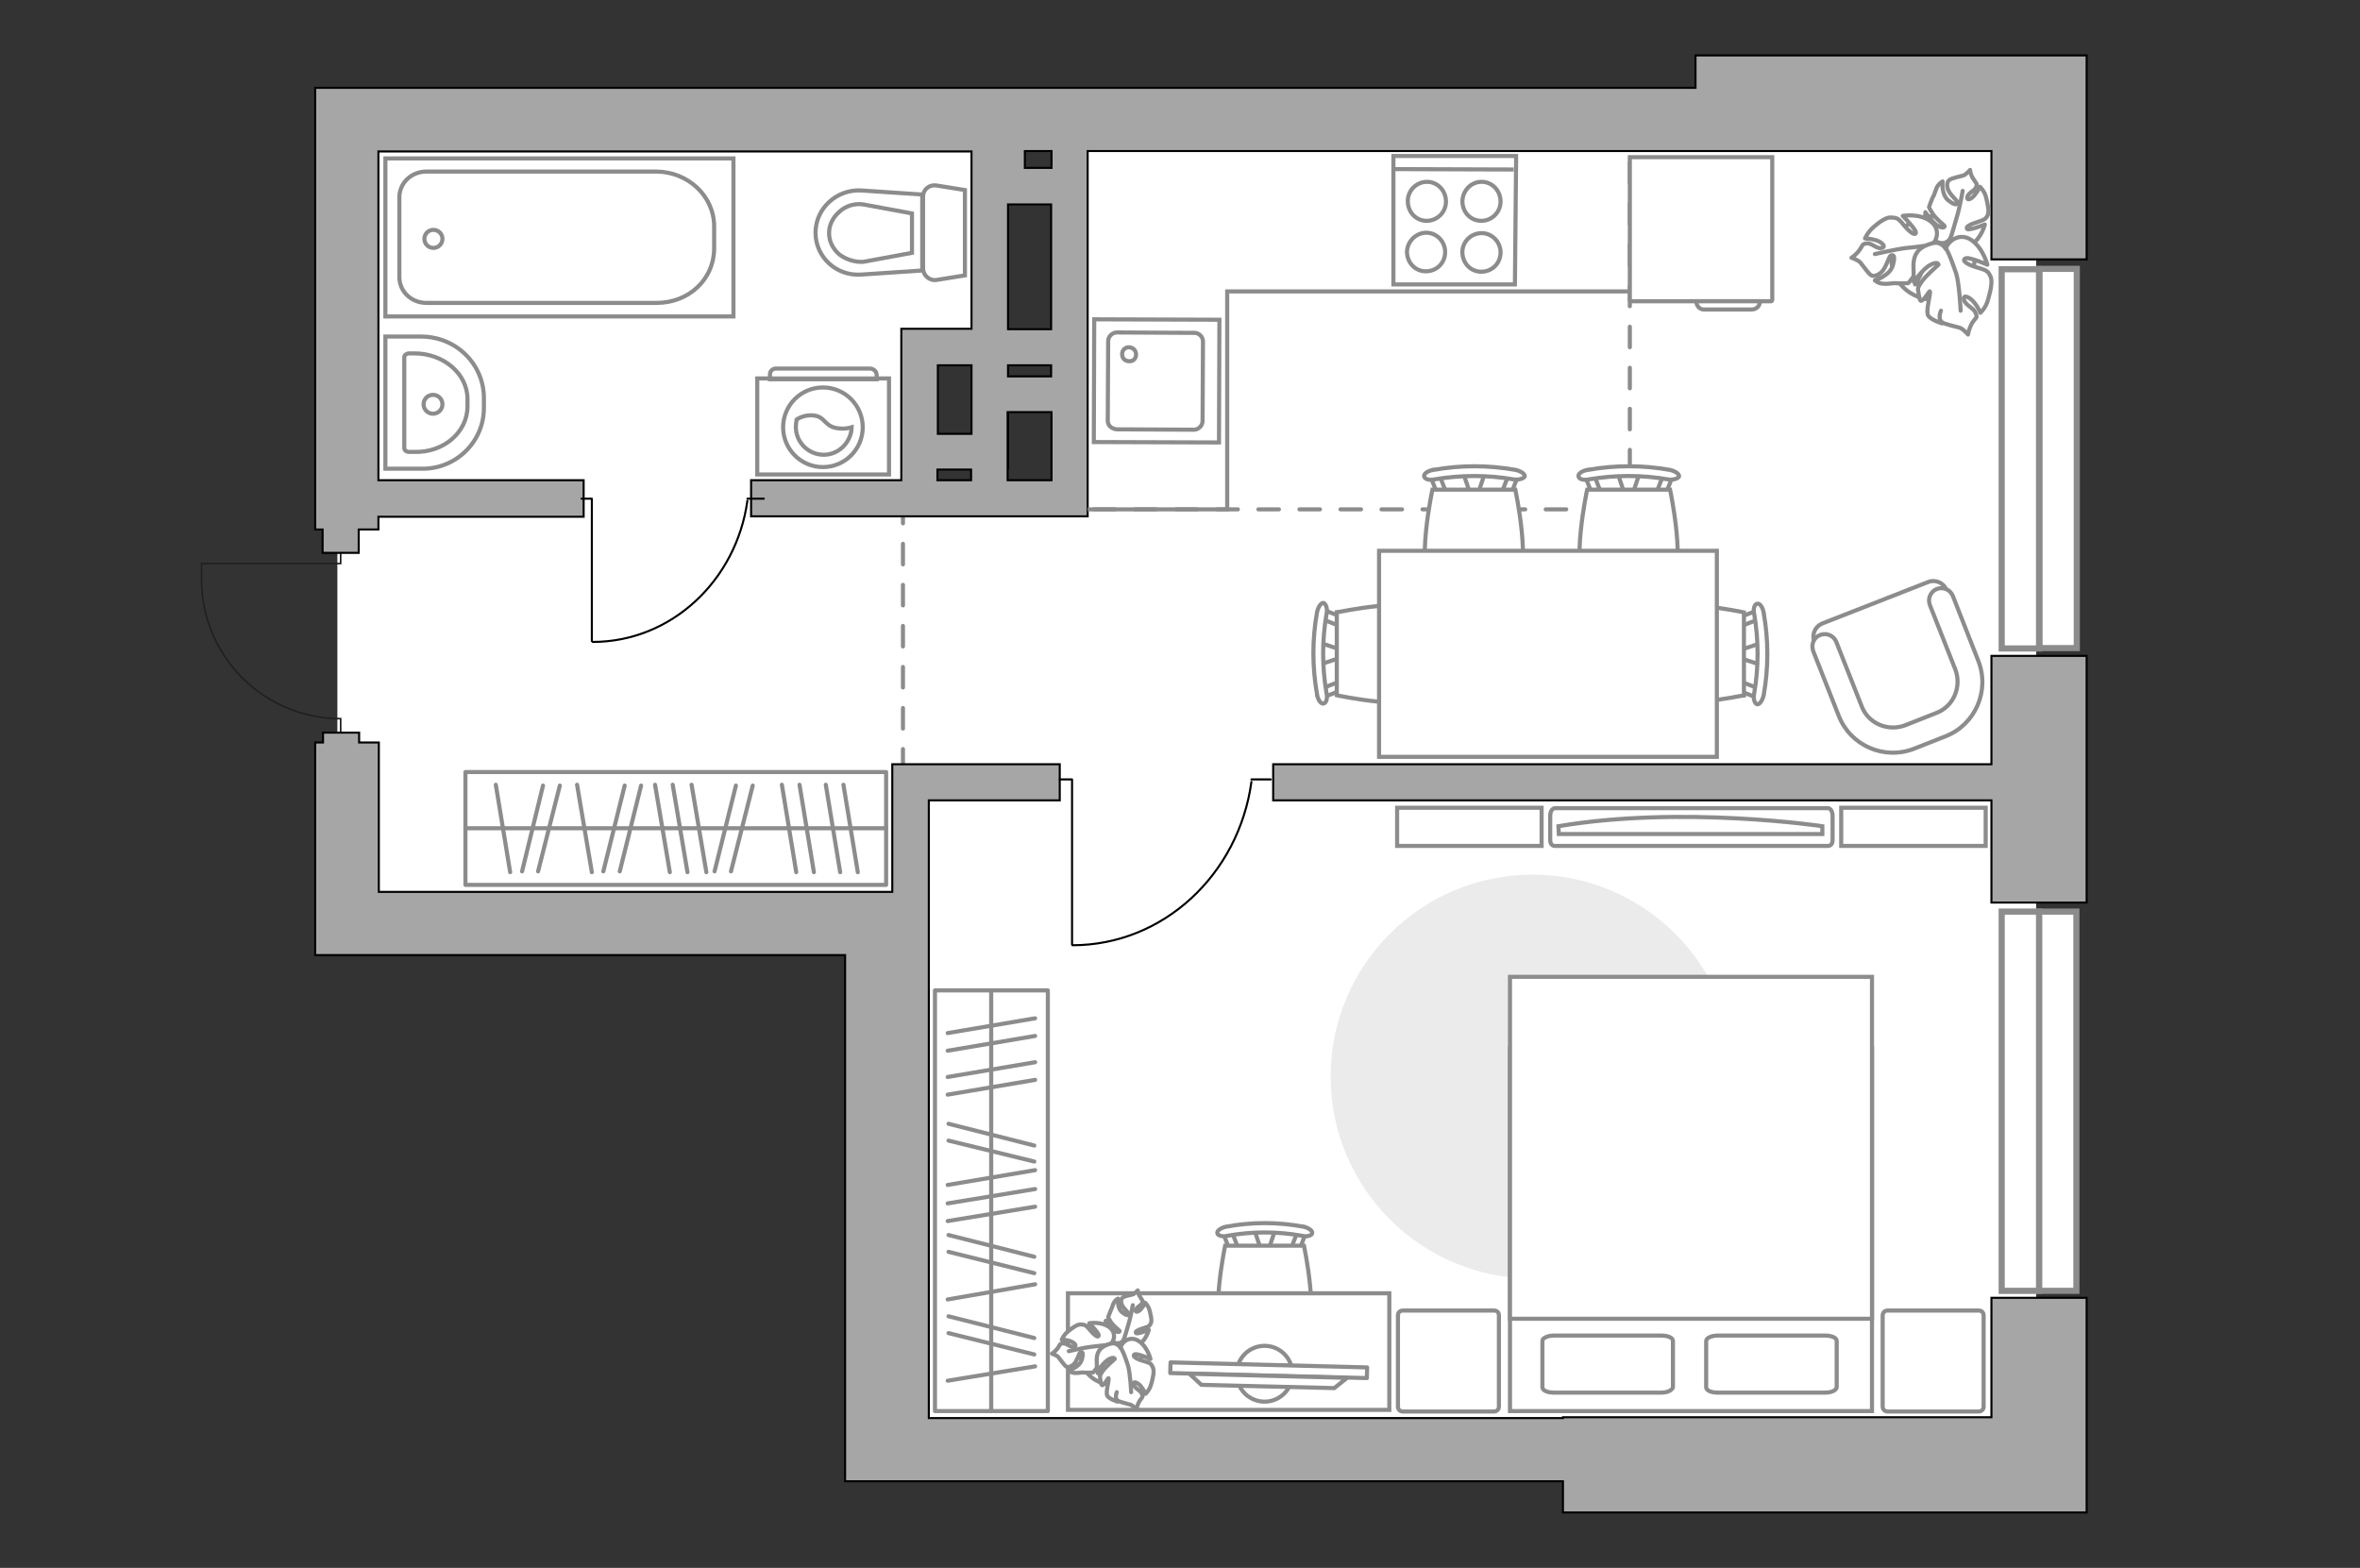 <?xml version="1.0" encoding="utf-8"?>
<!-- Generator: Adobe Illustrator 25.1.0, SVG Export Plug-In . SVG Version: 6.00 Build 0)  -->
<svg version="1.1" id="Слой_1" xmlns="http://www.w3.org/2000/svg" xmlns:xlink="http://www.w3.org/1999/xlink" x="0px" y="0px"
	 viewBox="0 0 575 382" style="enable-background:new 0 0 575 382;" xml:space="preserve">
<rect x="0" y="0" width="575" height="382" fill="#333333" stroke="none"/>
<style type="text/css">
	.st0{fill:#FFFFFF;}
	.st1{fill:#FFFFFF;stroke:#8C8C8C;stroke-miterlimit:10;}
	.st2{fill:none;stroke:#8C8C8C;stroke-linecap:round;stroke-miterlimit:10;stroke-dasharray:5,5;}
	.st3{fill:none;stroke:#231F20;stroke-width:0.4;stroke-miterlimit:10;}
	.st4{fill:#A6A6A6;stroke:#000000;stroke-width:0.5;stroke-miterlimit:10;}
	.st5{fill:#EBEBEB;}
	.st6{fill:#FFFFFF;stroke:#8C8C8C;stroke-linecap:round;stroke-linejoin:round;stroke-miterlimit:10;}
	.st7{fill:none;stroke:#8C8C8C;stroke-linecap:round;stroke-linejoin:round;stroke-miterlimit:10;}
	.st8{fill:none;stroke:#000000;stroke-width:0.5;stroke-linecap:round;stroke-linejoin:round;stroke-miterlimit:10;}
	.st9{fill-rule:evenodd;clip-rule:evenodd;fill:#FFFFFF;fill-opacity:0.1;stroke:#8C8C8C;stroke-miterlimit:10;}
	.st10{fill:none;stroke:#8C8C8C;stroke-miterlimit:10;}
	.st11{fill:#FFFFFF;stroke:#8C8C8C;stroke-width:1;stroke-linecap:round;stroke-linejoin:round;stroke-miterlimit:9.999;}
	.st12{fill:#FFFFFF;stroke:#8C8C8C;stroke-width:1;stroke-linecap:round;stroke-linejoin:round;stroke-miterlimit:10.001;}
	.st13{fill:#FFFFFF;stroke:#8C8C8C;stroke-width:1.5;stroke-linecap:round;stroke-miterlimit:10;}
</style>
<g id="bg_1_">
	<path class="st0" d="M496.1,352.5V25.6h-282v4.6H82.2v191.6h131.9v130.7H496.1z M242.4,29.1h17.8v57.5h-17.8L242.4,29.1L242.4,29.1
		z M226.4,99V86.1h13.1h22.9v35.4h-36.1V99z"/>
</g>
<g id="plan">
	<g>
		<path id="Vector_134_1_" class="st1" d="M117.9,99.4V97c0-8.3-6.8-15-15.3-15h-8.7v32.2h8.7C111,114.4,117.9,107.7,117.9,99.4z"/>
		<path id="Vector_133_1_" class="st1" d="M113.9,99v-1.8c0-6.1-5.8-11.1-12.9-11.1h-1.3c-0.6,0-1.2,0.4-1.2,0.9v22.2
			c0,0.5,0.5,0.9,1.2,0.9h1.3C108.1,110.3,113.9,105.3,113.9,99z"/>
		<circle class="st1" cx="105.5" cy="98.5" r="2.3"/>
	</g>
	<g>
		<path id="wc_1_" class="st1" d="M210.4,49.5"/>
		<g id="Group_26_1_">
			<path id="Vector_130_1_" class="st1" d="M224.9,47.9v17.5c0,1.7,1.6,3.1,3.3,2.8l6.9-1.1V46.3l-6.9-1.1
				C226.5,44.9,224.9,46.1,224.9,47.9z"/>
			<path id="Vector_131_1_" class="st1" d="M198.7,56.7c0,5.9,5,10.6,11.1,10.2l14.9-1V47.4l-14.9-1
				C203.8,46.1,198.7,50.8,198.7,56.7z"/>
			<path id="Vector_132_1_" class="st1" d="M222.2,61.6l-11.9,2.2c-2.1,0.1-4.2-0.6-5.8-1.8c-1.6-1.4-2.5-3.2-2.5-5.2
				s0.9-3.8,2.5-5.2c1.5-1.4,3.6-2.1,5.8-1.8l11.9,2.2L222.2,61.6z"/>
		</g>
	</g>
	<g>
		<path id="Vector_142_1_" class="st1" d="M369.1,69.3h-29.6V38h29.9L369.1,69.3z"/>
		<g id="Group_28_1_">
			<g id="Group_29_1_">
				<path id="Vector_143_1_" class="st1" d="M347.5,56.7c2.5,0,4.6,2.1,4.6,4.7c0,2.7-2.1,4.7-4.7,4.7s-4.6-2.1-4.6-4.8
					C342.9,58.8,345,56.7,347.5,56.7z"/>
				<path id="Vector_144_1_" class="st1" d="M347.7,44.3c2.5,0,4.6,2.1,4.6,4.8c0,2.6-2.1,4.7-4.7,4.7S343,51.7,343,49
					C343,46.4,345.1,44.3,347.7,44.3z"/>
			</g>
			<g id="Group_30_1_">
				<path id="Vector_145_1_" class="st1" d="M361,56.8c2.5,0,4.6,2.1,4.6,4.7c0,2.7-2.1,4.7-4.7,4.7s-4.6-2.1-4.6-4.8
					C356.3,58.9,358.4,56.8,361,56.8z"/>
				<path id="Vector_146_1_" class="st1" d="M361,44.3c2.5,0,4.6,2.1,4.6,4.8c0,2.6-2.1,4.7-4.7,4.7s-4.6-2.1-4.6-4.8
					C356.4,46.4,358.4,44.3,361,44.3z"/>
			</g>
		</g>
		<path id="Vector_147_1_" class="st1" d="M339.3,41.2l29.5,0.1"/>
	</g>
	<g>
		<g id="Group_27_2_">
			<path id="Vector_140_2_" class="st1" d="M297.1,77.9l-0.1,29.9l-30.5-0.1l0.1-29.9L297.1,77.9z"/>
		</g>
		<path id="Vector_141_2_" class="st1" d="M269.9,102.5l0.1-19.4c0-1.1,1-2.1,2.1-2.1l18.9,0.1c1.2,0,2.1,1,2.1,2.1l-0.1,19.4
			c0,1.1-1,2.1-2.1,2.1l-18.9-0.1C270.7,104.4,269.9,103.6,269.9,102.5z"/>
		<path id="Vector_139_2_" class="st1" d="M276.8,86.4c0-1-0.7-1.7-1.7-1.8c-1,0-1.7,0.7-1.7,1.7s0.7,1.7,1.7,1.7
			C276,88.1,276.8,87.4,276.8,86.4z"/>
	</g>
	<g>
		<g>
			<path id="Vector_135_3_" class="st1" d="M178.7,77.1H93.9V38.6h84.8V77.1z"/>
			<path id="Vector_136_3_" class="st1" d="M174,55.2v5.2c0,7.8-6.3,13.4-14,13.4h-56.1c-3.7,0-6.6-2.8-6.6-6.3V48.1
				c0-3.5,2.9-6.3,6.6-6.3H160C167.7,41.9,174,47.8,174,55.2z"/>
		</g>
		<circle class="st1" cx="105.6" cy="58.2" r="2.2"/>
	</g>
	<polyline class="st2" points="220,187.5 220,124.1 397.1,124.1 397.1,33.4 	"/>
	<path class="st3" d="M83,134.3v3H49.1v3.9c0,18.7,15.2,33.9,33.9,33.9l0,0v3.6"/>
	<g>
		<polygon class="st4" points="485.2,345.3 380.8,345.3 380.8,345.5 226.3,345.5 226.3,195 258.2,195 258.2,186.2 217.4,186.2 
			217.4,217.3 92.3,217.3 92.3,180.9 87.5,180.9 87.5,178.5 78.7,178.5 78.7,180.9 76.8,180.9 76.8,232.7 205.9,232.7 205.9,360.9 
			380.8,360.9 380.8,368.5 404,368.5 508.4,368.5 508.4,316.2 485.2,316.2 		"/>
		<polygon class="st4" points="485.2,186.2 310.2,186.2 310.2,195 485.2,195 485.2,219.9 508.4,219.9 508.4,159.8 485.2,159.8 		"/>
		<polygon class="st4" points="245.6,100.4 245.6,114.4 245.6,114.4 		"/>
		<path class="st4" d="M436.3,13.5h-23.2v7.9h-322h-2.6H76.8V129h1.8v5.7h8.8V129h4.8v-3.1h50V117h-50V36.9h14.2h130.3v43.2h-17.1
			v1.5V102v15H183v8.8h82v-89h220.2v26.4h23.2V13.5H436.3z M245.6,89.6L245.6,89.6l0-0.6h10.5v2.7h-10h-0.5V89.6z M245.6,80.2V49.8
			h10.5v30.4H245.6z M236.6,117h-8.2v-2.6h8.2V117z M236.7,105.7L236.7,105.7h-8.2V89h8.2v0.6V105.7z M256.2,117h-10.7l0-2.6l0-14
			h0.1h10.5h0.1V117z M256.2,40.9h-6.5v-4.1h6.5V40.9z"/>
	</g>
</g>
<g id="furniture_1_">
	<path id="Vector_2_" class="st5" d="M373.4,311.5c-27.1,0-49.2-22-49.2-49.2c0-27.1,22-49.2,49.2-49.2c27.1,0,49.2,22,49.2,49.2
		S400.5,311.5,373.4,311.5z"/>
	<g>
		<rect x="227.8" y="241.3" class="st6" width="27.5" height="102.5"/>
		<line class="st7" x1="252.2" y1="285.1" x2="230.9" y2="288.7"/>
		<line class="st7" x1="252.2" y1="312.9" x2="230.9" y2="316.6"/>
		<line class="st7" x1="252.2" y1="289.7" x2="230.9" y2="293.2"/>
		<line class="st7" x1="252.2" y1="294" x2="230.9" y2="297.5"/>
		<line class="st7" x1="252.2" y1="248.1" x2="230.9" y2="251.7"/>
		<line class="st7" x1="252.2" y1="252.4" x2="230.9" y2="256"/>
		<line class="st7" x1="252.2" y1="258.8" x2="230.9" y2="262.4"/>
		<line class="st7" x1="252.2" y1="263.1" x2="230.9" y2="266.7"/>
		<line class="st7" x1="252.2" y1="332.9" x2="230.9" y2="336.4"/>
		<line class="st7" x1="252" y1="326" x2="231.1" y2="320.7"/>
		<line class="st7" x1="252" y1="330" x2="231.1" y2="324.8"/>
		<line class="st7" x1="252" y1="306.2" x2="231.1" y2="300.9"/>
		<line class="st7" x1="252" y1="310.2" x2="231.1" y2="305"/>
		<line class="st7" x1="252" y1="279.1" x2="231.1" y2="273.8"/>
		<line class="st7" x1="252" y1="283" x2="231.1" y2="277.9"/>
		<line class="st7" x1="241.5" y1="241.3" x2="241.5" y2="343.8"/>
	</g>
	<g>
		<rect x="113.4" y="188.1" class="st6" width="102.5" height="27.5"/>
		<line class="st7" x1="172.1" y1="212.5" x2="168.5" y2="191.2"/>
		<line class="st7" x1="144.2" y1="212.5" x2="140.6" y2="191.2"/>
		<line class="st7" x1="167.5" y1="212.5" x2="163.9" y2="191.2"/>
		<line class="st7" x1="163.2" y1="212.5" x2="159.6" y2="191.2"/>
		<line class="st7" x1="209" y1="212.5" x2="205.5" y2="191.2"/>
		<line class="st7" x1="204.7" y1="212.5" x2="201.2" y2="191.2"/>
		<line class="st7" x1="198.3" y1="212.5" x2="194.8" y2="191.2"/>
		<line class="st7" x1="194" y1="212.5" x2="190.5" y2="191.2"/>
		<line class="st7" x1="124.3" y1="212.5" x2="120.8" y2="191.2"/>
		<line class="st7" x1="131.1" y1="212.3" x2="136.4" y2="191.4"/>
		<line class="st7" x1="127.2" y1="212.3" x2="132.3" y2="191.4"/>
		<line class="st7" x1="151" y1="212.3" x2="156.2" y2="191.4"/>
		<line class="st7" x1="147" y1="212.3" x2="152.2" y2="191.4"/>
		<line class="st7" x1="178.1" y1="212.3" x2="183.4" y2="191.4"/>
		<line class="st7" x1="174.1" y1="212.3" x2="179.3" y2="191.4"/>
		<line class="st7" x1="215.9" y1="201.8" x2="113.4" y2="201.8"/>
	</g>
	<g>
		<polyline class="st8" points="258.2,189.9 261.2,189.9 261.2,230.1 		"/>
		<line class="st8" x1="304.9" y1="189.9" x2="309.6" y2="189.9"/>
		<path class="st8" d="M261.3,230.3c22.1,0,40.5-17.2,43.6-39.8"/>
	</g>
	<g>
		<polyline class="st8" points="141.7,121.5 144.2,121.5 144.2,156.2 		"/>
		<line class="st8" x1="182.1" y1="121.5" x2="186.1" y2="121.5"/>
		<path class="st8" d="M144.4,156.4c19.1,0,35-14.9,37.7-34.4"/>
	</g>
	<g>
		<g>
			<path class="st1" d="M184.5,92.2h32.1v23.4h-32.1V92.2z"/>
			<path class="st9" d="M189,89.8h23c0.8,0,1.6,0.7,1.6,1.6v1h-26v-1C187.5,90.5,188.2,89.8,189,89.8z"/>
		</g>
		<g>
			<circle class="st1" cx="200.5" cy="104.1" r="9.7"/>
			<path class="st1" d="M198,101.2c3.3,0.2,2.7,3,6.7,3.2c1.2,0.1,2.1-0.1,2.8-0.3c-0.1,3.6-3.1,6.7-6.8,6.7s-6.8-3-6.8-6.8
				c0-0.6,0.1-1.1,0.2-1.8C194.9,101.7,196.2,101.1,198,101.2z"/>
		</g>
	</g>
	<polyline class="st10" points="265,124.1 299,124.1 299,71 397.1,71 	"/>
	<g>
		<path id="Vector_8_2_" class="st1" d="M431.5,73.4h-34.1c-0.1,0-0.3-0.1-0.3-0.3V38.3h34.7v34.8C431.8,73.3,431.6,73.4,431.5,73.4
			z"/>
		<path id="Vector_9_2_" class="st1" d="M413.3,73.4h15.5c0,1.2-0.9,2-2,2h-11.2C414.2,75.6,413.3,74.6,413.3,73.4z"/>
	</g>
	<g>
		<g id="Group_2_1_">
			<g id="Group_3_1_">
				<path id="Vector_10_1_" class="st1" d="M399.5,115.2l-1.9,5.7H396l-1.9-5.7H399.5z"/>
			</g>
			<g id="Group_4_1_">
				<path id="Vector_11_1_" class="st1" d="M388.8,120.7c-0.5,0-1-0.3-1-0.6l-1.8-4.6c-0.2-0.5,0.2-0.8,0.8-1
					c0.6-0.1,1.2,0.2,1.3,0.5l1.8,4.6c0.2,0.5-0.2,0.8-0.8,1C388.9,120.7,388.9,120.7,388.8,120.7z"/>
			</g>
			<g id="Group_5_1_">
				<path id="Vector_12_1_" class="st1" d="M404.8,120.7c-0.1,0-0.2,0-0.3,0c-0.6-0.1-1-0.5-0.8-1l1.8-4.6c0.2-0.5,0.8-0.7,1.4-0.5
					c0.6,0.1,1,0.5,0.8,1l-1.8,4.6C405.7,120.4,405.3,120.7,404.8,120.7z"/>
			</g>
			<path id="Vector_13_1_" class="st1" d="M406.9,143c-3.6,3.6-16.6,3.6-20.2,0c-4.2-4.2,0-23.7,0-23.7h20.2
				C406.9,119.3,411.1,138.8,406.9,143z"/>
			<path id="Vector_14_1_" class="st1" d="M406.4,116.8c-6.3-1.1-12.9-1.1-19.3,0c-1.3,0.3-2.4-0.1-2.5-0.7
				c-0.2-0.6,0.8-1.4,2.2-1.6c6.6-1.2,13.5-1.2,20.1,0c1.3,0.3,2.3,1,2.2,1.6C408.8,116.6,407.7,117,406.4,116.8z"/>
		</g>
		<g id="Group_2_3_">
			<g id="Group_3_3_">
				<path id="Vector_10_3_" class="st1" d="M361.8,115.2l-1.9,5.7h-1.5l-1.9-5.7H361.8z"/>
			</g>
			<g id="Group_4_3_">
				<path id="Vector_11_3_" class="st1" d="M351.1,120.7c-0.5,0-1-0.3-1-0.6l-1.8-4.6c-0.2-0.5,0.2-0.8,0.8-1
					c0.6-0.1,1.2,0.2,1.3,0.5l1.8,4.6c0.2,0.5-0.2,0.8-0.8,1C351.3,120.7,351.2,120.7,351.1,120.7z"/>
			</g>
			<g id="Group_5_3_">
				<path id="Vector_12_3_" class="st1" d="M367.1,120.7c-0.1,0-0.2,0-0.3,0c-0.6-0.1-1-0.5-0.8-1l1.8-4.6c0.2-0.5,0.8-0.7,1.4-0.5
					c0.6,0.1,1,0.5,0.8,1l-1.8,4.6C368.1,120.4,367.6,120.7,367.1,120.7z"/>
			</g>
			<path id="Vector_13_3_" class="st1" d="M369.2,143c-3.6,3.6-16.6,3.6-20.2,0c-4.2-4.2,0-23.7,0-23.7h20.2
				C369.2,119.3,373.4,138.8,369.2,143z"/>
			<path id="Vector_14_3_" class="st1" d="M368.8,116.8c-6.3-1.1-12.9-1.1-19.3,0c-1.3,0.3-2.4-0.1-2.5-0.7
				c-0.2-0.6,0.8-1.4,2.2-1.6c6.6-1.2,13.5-1.2,20.1,0c1.3,0.3,2.3,1,2.2,1.6C371.2,116.6,370,117,368.8,116.8z"/>
		</g>
		<g id="Group_2_5_">
			<g id="Group_3_5_">
				<path id="Vector_10_5_" class="st1" d="M321.6,156.6l5.7,1.9v1.5l-5.7,1.9V156.6z"/>
			</g>
			<g id="Group_4_5_">
				<path id="Vector_11_5_" class="st1" d="M327.1,167.3c0,0.5-0.3,1-0.6,1l-4.6,1.8c-0.5,0.2-0.8-0.2-1-0.8
					c-0.1-0.6,0.2-1.2,0.5-1.3l4.6-1.8c0.5-0.2,0.8,0.2,1,0.8C327.1,167.1,327.1,167.2,327.1,167.3z"/>
			</g>
			<g id="Group_5_5_">
				<path id="Vector_12_5_" class="st1" d="M327.1,151.3c0,0.1,0,0.2,0,0.3c-0.1,0.6-0.5,1-1,0.8l-4.6-1.8c-0.5-0.2-0.7-0.8-0.5-1.4
					c0.1-0.6,0.5-1,1-0.8l4.6,1.8C326.8,150.3,327.1,150.7,327.1,151.3z"/>
			</g>
			<path id="Vector_13_5_" class="st1" d="M349.4,149.2c3.6,3.6,3.6,16.6,0,20.2c-4.2,4.2-23.7,0-23.7,0v-20.2
				C325.8,149.2,345.2,145,349.4,149.2z"/>
			<path id="Vector_14_5_" class="st1" d="M323.2,149.6c-1.1,6.3-1.1,12.9,0,19.3c0.3,1.3-0.1,2.4-0.7,2.5c-0.6,0.2-1.4-0.8-1.6-2.2
				c-1.2-6.6-1.2-13.5,0-20.1c0.3-1.3,1-2.3,1.6-2.2C323.1,147.2,323.5,148.4,323.2,149.6z"/>
		</g>
		<g id="Group_2_4_">
			<g id="Group_3_4_">
				<path id="Vector_10_4_" class="st1" d="M429,162l-5.7-1.9v-1.5l5.7-1.9V162z"/>
			</g>
			<g id="Group_4_4_">
				<path id="Vector_11_4_" class="st1" d="M423.5,151.3c0-0.5,0.3-1,0.6-1l4.6-1.8c0.5-0.2,0.8,0.2,1,0.8c0.1,0.6-0.2,1.2-0.5,1.3
					l-4.6,1.8c-0.5,0.2-0.8-0.2-1-0.8C423.5,151.4,423.5,151.4,423.5,151.3z"/>
			</g>
			<g id="Group_5_4_">
				<path id="Vector_12_4_" class="st1" d="M423.5,167.3c0-0.1,0-0.2,0-0.3c0.1-0.6,0.5-1,1-0.8l4.6,1.8c0.5,0.2,0.7,0.8,0.5,1.4
					c-0.1,0.6-0.5,1-1,0.8l-4.6-1.8C423.8,168.2,423.5,167.8,423.5,167.3z"/>
			</g>
			<path id="Vector_13_4_" class="st1" d="M401.2,169.4c-3.6-3.6-3.6-16.6,0-20.2c4.2-4.2,23.7,0,23.7,0v20.2
				C424.8,169.4,405.4,173.6,401.2,169.4z"/>
			<path id="Vector_14_4_" class="st1" d="M427.4,168.9c1.1-6.3,1.1-12.9,0-19.3c-0.3-1.3,0.1-2.4,0.7-2.5c0.6-0.2,1.4,0.8,1.6,2.2
				c1.2,6.6,1.2,13.5,0,20.1c-0.3,1.3-1,2.3-1.6,2.2C427.5,171.4,427.1,170.2,427.4,168.9z"/>
		</g>
		<path id="Vector_35_3_" class="st1" d="M336,134.2h82.3v50.2h-66.5H336V134.2z"/>
	</g>
	<g>
		<path id="Vector_98_4_" class="st1" d="M367.9,255.4h88.2v88.4h-88.2L367.9,255.4z"/>
		<path id="Vector_99_4_" class="st1" d="M456.1,238h-88.2v83.3h77.8h10.4V310V238z"/>
		<path id="Vector_100_4_" class="st7" d="M404.8,339.3h-26.2c-1.5,0-2.8-0.5-2.8-1.3v-11.3c0-0.7,1.3-1.3,2.8-1.3h26.2
			c1.5,0,2.8,0.5,2.8,1.3V338C407.4,338.7,406.3,339.3,404.8,339.3z"/>
		<path id="Vector_101_4_" class="st7" d="M444.7,339.3h-26.2c-1.5,0-2.8-0.5-2.8-1.3v-11.3c0-0.7,1.3-1.3,2.8-1.3h26.2
			c1.5,0,2.8,0.5,2.8,1.3V338C447.4,338.7,446.3,339.3,444.7,339.3z"/>
	</g>
	<path id="Vector_5_3_" class="st6" d="M483.3,320.5v22.2c0,0.7-0.5,1.2-1.2,1.2h-22.2c-0.7,0-1.2-0.5-1.2-1.2v-22.2
		c0-0.7,0.5-1.2,1.2-1.2h22.2C482.8,319.3,483.3,319.8,483.3,320.5z"/>
	<path id="Vector_5_4_" class="st6" d="M365.2,320.5v22.2c0,0.7-0.5,1.2-1.2,1.2h-22.2c-0.7,0-1.2-0.5-1.2-1.2v-22.2
		c0-0.7,0.5-1.2,1.2-1.2H364C364.8,319.3,365.2,319.8,365.2,320.5z"/>
	<g>
		<path id="Vector_37_3_" class="st1" d="M444,151.9l25.8-10.1c1.7-0.7,3.8,0.2,4.4,1.9l7,17.8c2.6,6.5-0.7,13.8-7.2,16.4l-8.6,3.3
			c-6.5,2.6-13.8-0.7-16.4-7.2l-7-17.8C441.4,154.5,442.3,152.6,444,151.9z"/>
		<path id="Vector_38_4_" class="st1" d="M443.5,154.7c1.6-0.6,3.3,0.2,3.9,1.7l6.2,15.7c1.6,4.2,6.4,6.2,10.6,4.6l7.6-3
			c4.2-1.6,6.2-6.4,4.6-10.6l-6.2-15.7c-0.6-1.6,0.2-3.3,1.7-3.9c1.6-0.6,3.3,0.2,3.9,1.7L482,161c2.9,7.4-0.8,15.6-8,18.4l-7.6,3
			c-7.4,2.9-15.6-0.8-18.4-8l-6.2-15.7C441.2,157,441.9,155.3,443.5,154.7z"/>
	</g>
	<g>
		<g>
			<path id="Vector_90_1_" class="st1" d="M445.3,196.9c0.7,0,1.2,0.8,1.2,1.9v5.8c0,1.1-0.5,1.5-1.2,1.5h-66.4
				c-0.7,0-1.2-0.4-1.2-1.5v-5.8c0-1.1,0.5-1.9,1.2-1.9H445.3z"/>
			<path id="Vector_91_1_" class="st1" d="M379.8,203.2H444v-1.9c0,0-34.1-5.1-64.3,0L379.8,203.2z"/>
		</g>
		<g>
			<path id="Vector_93_1_" class="st1" d="M448.6,206.1h35.2v-9.3h-35.2V206.1z"/>
			<path id="Vector_93_2_" class="st1" d="M340.4,206.1h35.2v-9.3h-35.2V206.1z"/>
		</g>
	</g>
	<g>
		<g>
			<g id="Group_2_6_">
				<g id="Group_3_6_">
					<path id="Vector_10_6_" class="st1" d="M305.6,299.6l1.8,5.4h1.5l1.8-5.4H305.6z"/>
				</g>
				<g id="Group_4_6_">
					<path id="Vector_11_6_" class="st1" d="M315.7,304.8c0.5,0,0.9-0.3,1-0.6l1.7-4.4c0.2-0.4-0.2-0.8-0.8-0.9
						c-0.6-0.1-1.2,0.2-1.2,0.5l-1.7,4.4c-0.2,0.4,0.2,0.8,0.8,0.9C315.6,304.8,315.6,304.8,315.7,304.8z"/>
				</g>
				<g id="Group_5_6_">
					<path id="Vector_12_6_" class="st1" d="M300.5,304.8c0.1,0,0.2,0,0.3,0c0.6-0.1,0.9-0.5,0.8-0.9l-1.7-4.4
						c-0.2-0.4-0.8-0.6-1.3-0.5c-0.6,0.1-0.9,0.5-0.8,0.9l1.7,4.4C299.6,304.5,300,304.8,300.5,304.8z"/>
				</g>
				<path id="Vector_13_6_" class="st1" d="M298.5,326c3.4,3.4,15.8,3.4,19.2,0c4-4,0-22.5,0-22.5h-19.2
					C298.5,303.5,294.6,322,298.5,326z"/>
				<path id="Vector_14_6_" class="st1" d="M299,301.1c6-1.1,12.3-1.1,18.3,0c1.2,0.3,2.3-0.1,2.4-0.6c0.2-0.6-0.8-1.3-2-1.6
					c-6.3-1.2-12.8-1.2-19.1,0c-1.2,0.3-2.2,1-2,1.6C296.7,301,297.8,301.4,299,301.1z"/>
			</g>
			<path id="Vector_36_2_" class="st1" d="M338.5,315.1h-78.3v28.4h63.3h15V315.1z"/>
			<g>
				<ellipse class="st11" cx="308.1" cy="334.7" rx="6.8" ry="6.8"/>
				<g>
					
						<rect x="307.7" y="309.9" transform="matrix(2.554171e-02 -1 1 2.554171e-02 -32.633 634.319)" class="st12" width="2.6" height="47.9"/>
					<polygon class="st6" points="325.1,338.2 292.7,337.4 289.8,334.7 328.2,335.7 					"/>
				</g>
			</g>
		</g>
		<g>
			<path id="Vector_60_1_" class="st1" d="M274,323.3c-3.7-1.8-8.1-0.4-9.9,3.3c-1.8,3.7-0.4,8.1,3.3,9.9c3.6,1.8,8.1,0.4,9.9-3.3
				C279.2,329.5,277.7,325.1,274,323.3z"/>
			<path class="st6" d="M273.8,326.4c0,0-0.6,1.2-2,0.8s-2.6-1.1-2.5-3.2s0.1-2.2,0.1-2.2s1.2,1.8,2.2,2.4s1.2,0.2,1.2,0.1
				s-1.7-1.4-2.2-2.3c-0.6-0.9-0.6-1.1-0.6-1.1s0.6-1.6,0.7-1.8c0.2-0.2,0.4-1.3,0.8-1.9s0.9-0.8,0.9-0.8s-0.3,2.4,1.1,3.4
				c1.3,1,1.5,0.6,1.5,0.3c-0.1-0.4-1.4-1.4-1.7-2.3c-0.3-0.9-0.1-1.4,0.3-1.7s1.8-0.6,2.3-0.7s1.3-1,1.3-1s0,0.7,0.6,1.6
				c0.5,0.9,0.7,0.7,0.5,1.4c-0.2,0.7-1.4,1-1.6,1.8c-0.1,0.8,0.9,0.3,1.4-0.4c0.6-0.7,0.9-1.4,0.9-1.4s0.8,0.7,1.1,1.9
				c0.3,1.2,0.6,2.5,0.3,3.1c-0.3,0.6-0.4,0.8-1.8,1.2s-2.2,0.9-1.8,1.2c0.4,0.3,3.1-0.8,3.1-0.8s-0.6,2.4-2.3,3.5
				C275.5,328.9,274,327.4,273.8,326.4z"/>
			<path class="st7" d="M276,318c0,0-0.6,3.3-1.1,4.8c-0.3,1-0.8,2.8-1.1,3.6c-0.3,1.1-1,2.1-1.9,2.9"/>
			<path class="st6" d="M270.3,327.7c0,0,1.5,0.1,1.8,1.8c0.2,1.7,0,3.3-2.2,4.2c-2.2,0.9-2.4,0.9-2.4,0.9s1.4-2.1,1.6-3.5
				c0.2-1.3-0.4-1.4-0.4-1.3c-0.1,0.1-0.7,2.4-1.5,3.5c-0.7,1-0.9,1.1-0.9,1.1s-1.9,0.1-2.2,0c-0.3-0.1-1.5,0.2-2.4,0.1
				c-0.8-0.1-1.3-0.6-1.3-0.6s2.7-0.8,3.2-2.7s0-1.9-0.4-1.7c-0.3,0.2-0.8,2.2-1.6,2.9c-0.8,0.7-1.5,0.8-1.9,0.5s-1.4-1.7-1.8-2.2
				s-1.6-0.9-1.6-0.9s0.7-0.4,1.4-1.3c0.7-1,0.4-1.1,1.3-1.2s1.8,1.1,2.7,0.8c0.9-0.2-0.1-1.1-1.1-1.4s-1.9-0.3-1.9-0.3
				s0.4-1.1,1.5-2s2.3-1.8,3.2-1.7c0.9,0.1,1.1,0,2.2,1.4c1.1,1.3,2,1.9,2.1,1.3s-2.3-3-2.3-3s2.8-0.5,4.8,0.9
				S271.4,327.1,270.3,327.7z"/>
			<path class="st7" d="M260.4,329.2c0,0,3.8-0.9,5.7-1.1c1.2-0.1,3.4-0.4,4.4-0.5c1.3-0.1,2.7,0.1,3.9,0.7"/>
			<g>
				<path class="st6" d="M272.1,339.2c-0.4,1.1-0.2,1.8,0.3,2.1c0.5,0.3,2.3,0.7,2.9,0.9c0.6,0.1,1.6,1.2,1.6,1.2s0.1-0.9,0.7-2
					c0.7-1.1,1-0.9,0.6-1.8c-0.3-0.9-1.8-1.3-2-2.3s1.1-0.4,1.8,0.5c0.7,0.9,1.1,1.8,1.1,1.8s1-0.9,1.4-2.4s0.8-3.1,0.4-4
					s-0.5-1.1-2.3-1.6s-2.8-1.2-2.2-1.6c0.5-0.4,3.9,1.1,3.9,1.1s-0.7-3-2.9-4.4c-2.2-1.4-4.2,0.4-4.4,1.7c0,0-0.8-1.5-2.5-1
					c-1.8,0.5-3.3,1.4-3.3,4c0.1,2.6,0.1,2.8,0.1,2.8s1.6-2.3,2.8-3c1.3-0.7,1.5-0.2,1.5-0.1c-0.1,0.1-2.1,1.8-2.9,2.9
					s-0.7,1.4-0.7,1.4s0.2,2,0.5,2.1c0.6,0,1.5-1.9,1.6-1.7c0.2,0.3-0.8,3.5-0.3,4.3s2.5,1.4,2.5,1.4"/>
				<path class="st7" d="M275.6,339.2c0,0-0.2-4.7-0.8-6.6c-0.4-1.2-1-3-1.7-4.2"/>
			</g>
		</g>
		<g>
			<path id="Vector_60_2_" class="st1" d="M475.5,53.8c-5.1-2.5-11.1-0.6-13.6,4.5s-0.6,11.1,4.5,13.6c5,2.5,11.1,0.6,13.6-4.5
				C482.6,62.3,480.6,56.2,475.5,53.8z"/>
			<path class="st6" d="M475.2,58c0,0-0.8,1.7-2.8,1.1c-1.9-0.6-3.6-1.5-3.4-4.4c0.1-2.9,0.1-3,0.1-3s1.7,2.5,3,3.3
				c1.4,0.8,1.7,0.3,1.7,0.1s-2.3-1.9-3-3.2c-0.8-1.2-0.8-1.5-0.8-1.5s0.8-2.2,1-2.5c0.3-0.3,0.6-1.8,1.1-2.6
				c0.6-0.8,1.2-1.1,1.2-1.1s-0.4,3.3,1.5,4.7c1.8,1.4,2.1,0.8,2.1,0.4c-0.1-0.6-1.9-1.9-2.3-3.2c-0.4-1.2-0.1-1.9,0.4-2.3
				c0.6-0.4,2.5-0.8,3.2-1c0.7-0.1,1.8-1.4,1.8-1.4s0,1,0.8,2.2c0.7,1.2,1,1,0.7,1.9c-0.3,1-1.9,1.4-2.2,2.5
				c-0.1,1.1,1.2,0.4,1.9-0.6c0.8-1,1.2-1.9,1.2-1.9s1.1,1,1.5,2.6c0.4,1.7,0.8,3.4,0.4,4.3c-0.4,0.8-0.6,1.1-2.5,1.7
				c-1.9,0.6-3,1.2-2.5,1.7c0.6,0.4,4.3-1.1,4.3-1.1s-0.8,3.3-3.2,4.8C477.5,61.5,475.5,59.4,475.2,58z"/>
			<path class="st7" d="M478.2,46.5c0,0-0.8,4.5-1.5,6.6c-0.4,1.4-1.1,3.9-1.5,5c-0.4,1.5-1.4,2.9-2.6,4"/>
			<path class="st6" d="M470.4,59.8c0,0,2.1,0.1,2.5,2.5c0.3,2.3,0,4.5-3,5.8c-3,1.2-3.3,1.2-3.3,1.2s1.9-2.9,2.2-4.8
				c0.3-1.8-0.6-1.9-0.6-1.8c-0.1,0.1-1,3.3-2.1,4.8c-1,1.4-1.2,1.5-1.2,1.5s-2.6,0.1-3,0s-2.1,0.3-3.3,0.1
				c-1.1-0.1-1.8-0.8-1.8-0.8s3.7-1.1,4.4-3.7c0.7-2.6,0-2.6-0.6-2.3c-0.4,0.3-1.1,3-2.2,4s-2.1,1.1-2.6,0.7c-0.6-0.4-1.9-2.3-2.5-3
				c-0.6-0.7-2.2-1.2-2.2-1.2s1-0.6,1.9-1.8c1-1.4,0.6-1.5,1.8-1.7s2.5,1.5,3.7,1.1c1.2-0.3-0.1-1.5-1.5-1.9s-2.6-0.4-2.6-0.4
				s0.6-1.5,2.1-2.8s3.2-2.5,4.4-2.3c1.2,0.1,1.5,0,3,1.9c1.5,1.8,2.8,2.6,2.9,1.8s-3.2-4.1-3.2-4.1s3.9-0.7,6.6,1.2
				C473,55.7,471.9,59,470.4,59.8z"/>
			<path class="st7" d="M456.8,61.9c0,0,5.2-1.2,7.8-1.5c1.7-0.1,4.7-0.6,6.1-0.7c1.8-0.1,3.7,0.1,5.4,1"/>
			<g>
				<path class="st6" d="M472.9,75.7c-0.6,1.5-0.3,2.5,0.4,2.9s3.2,1,4,1.2c0.8,0.1,2.2,1.7,2.2,1.7s0.1-1.2,1-2.8
					c1-1.5,1.4-1.2,0.8-2.5c-0.4-1.2-2.5-1.8-2.8-3.2s1.5-0.6,2.5,0.7c1,1.2,1.5,2.5,1.5,2.5s1.4-1.2,1.9-3.3
					c0.6-2.1,1.1-4.3,0.6-5.5c-0.6-1.2-0.7-1.5-3.2-2.2s-3.9-1.7-3-2.2c0.7-0.6,5.4,1.5,5.4,1.5s-1-4.1-4-6.1
					c-3-1.9-5.8,0.6-6.1,2.3c0,0-1.1-2.1-3.4-1.4c-2.5,0.7-4.5,1.9-4.5,5.5c0.1,3.6,0.1,3.9,0.1,3.9s2.2-3.2,3.9-4.1
					c1.8-1,2.1-0.3,2.1-0.1c-0.1,0.1-2.9,2.5-4,4s-1,1.9-1,1.9s0.3,2.8,0.7,2.9c0.8,0,2.1-2.6,2.2-2.3c0.3,0.4-1.1,4.8-0.4,5.9
					s3.4,1.9,3.4,1.9"/>
				<path class="st7" d="M477.7,75.7c0,0-0.3-6.5-1.1-9.1c-0.6-1.7-1.4-4.1-2.3-5.8"/>
			</g>
		</g>
	</g>
</g>
<g id="windows_2_">
	<g>
		<rect x="496.8" y="222.1" class="st13" width="9.1" height="92.4"/>
		<rect x="487.7" y="222.1" class="st13" width="9.1" height="92.4"/>
	</g>
	<g>
		<rect x="496.9" y="65.5" class="st13" width="9.1" height="92.4"/>
		<rect x="487.7" y="65.6" class="st13" width="9.1" height="92.4"/>
	</g>
</g>
<g id="points">
	<path id="bedroom_x5F_2" class="st7" d="M439.5,117.7"/>
	<path id="bedroom_x5F_1" class="st7" d="M402.1,277.1"/>
	<path id="kitchen" class="st7" d="M336,94.6"/>
	<path id="wс_x5F_bathroom" class="st7" d="M154.5,99.7"/>
	<path id="hallway" class="st7" d="M130.9,167"/>
</g>
</svg>
